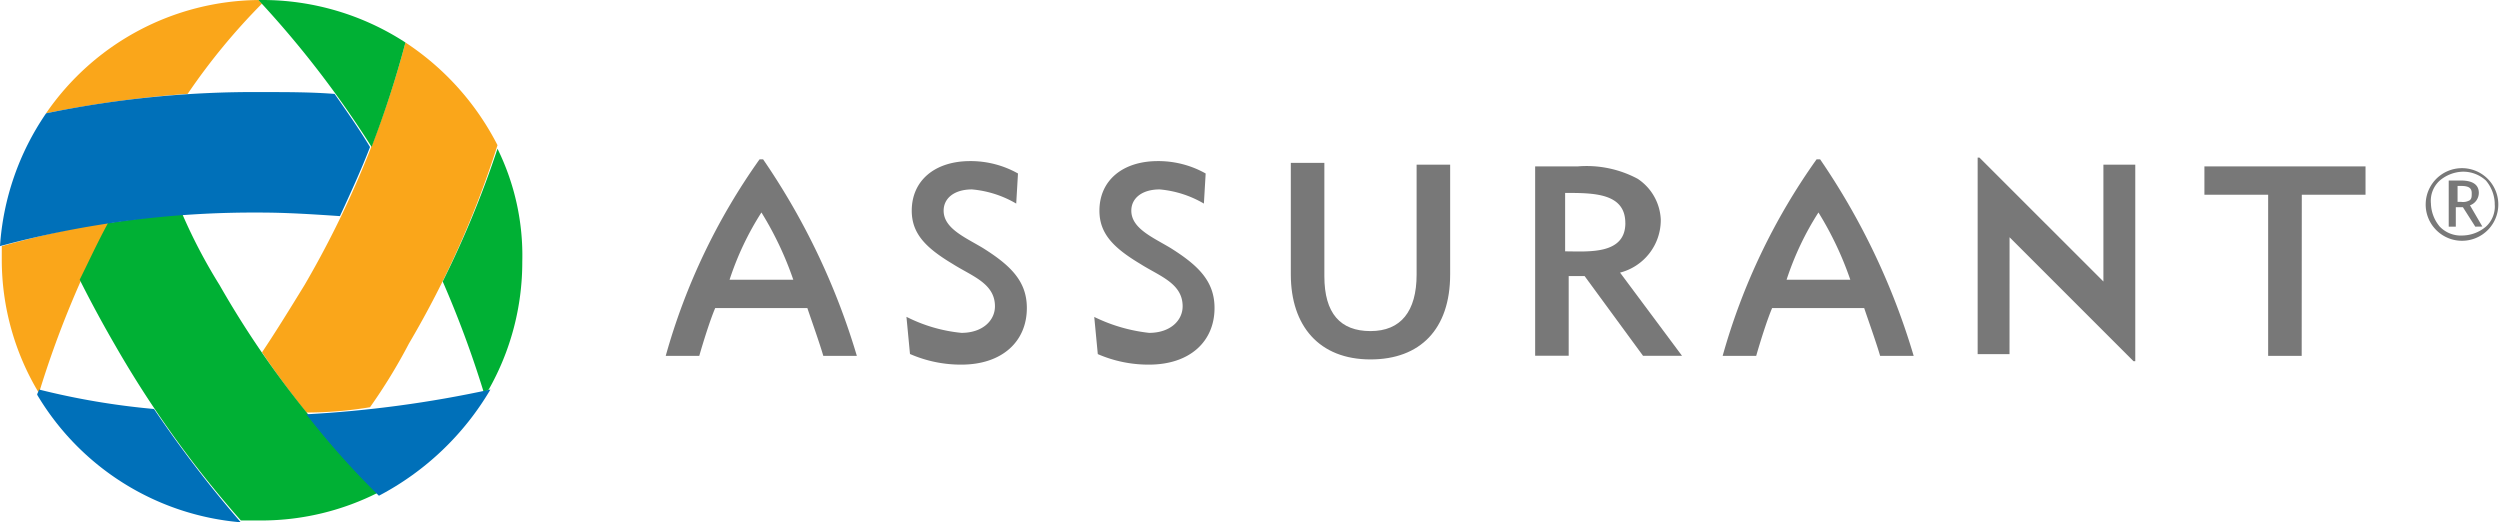 <svg xmlns="http://www.w3.org/2000/svg" width="119.246" height="24.913" viewBox="0 0 119.246 24.913">
  <g id="Assurant_Logo_Horiz_RGB_vector" data-name="Assurant Logo Horiz RGB vector" transform="translate(0)">
    <g id="Group_12753" data-name="Group 12753" transform="translate(31.754 7.516)">
      <path id="Path_7821" data-name="Path 7821" d="M56.547,19.417c1.013,0,1.6-.591,1.6-1.267,0-1.1-1.1-1.436-2.027-2.027-1.267-.76-1.942-1.436-1.942-2.534,0-1.436,1.1-2.365,2.787-2.365a4.6,4.6,0,0,1,2.28.591l-.084,1.436a5.025,5.025,0,0,0-2.111-.676c-.845,0-1.351.422-1.351,1.013,0,.845,1.013,1.267,1.858,1.773,1.351.845,2.111,1.6,2.111,2.871,0,1.6-1.182,2.7-3.125,2.7A6.058,6.058,0,0,1,54.1,20.43l-.169-1.773A7.9,7.9,0,0,0,56.547,19.417Z" transform="translate(-33.491 -11.056)" fill="#787878"/>
      <path id="Path_7822" data-name="Path 7822" d="M47.925,19.417c1.013,0,1.6-.591,1.6-1.267,0-1.1-1.1-1.436-2.027-2.027-1.267-.76-1.942-1.436-1.942-2.534,0-1.436,1.1-2.365,2.787-2.365a4.6,4.6,0,0,1,2.28.591l-.084,1.436a5.025,5.025,0,0,0-2.111-.676c-.845,0-1.351.422-1.351,1.013,0,.845,1.013,1.267,1.858,1.773,1.351.845,2.111,1.6,2.111,2.871,0,1.6-1.182,2.7-3.125,2.7a6.058,6.058,0,0,1-2.449-.507l-.169-1.773A7.388,7.388,0,0,0,47.925,19.417Z" transform="translate(-33.821 -11.056)" fill="#787878"/>
      <path id="Path_7823" data-name="Path 7823" d="M64.562,16.711c0,1.773.76,2.618,2.2,2.618s2.2-.929,2.2-2.7V11.391h1.6v5.236c0,2.618-1.436,4.054-3.8,4.054-2.449,0-3.8-1.6-3.8-4.054v-5.32h1.6Z" transform="translate(-33.146 -11.053)" fill="#787878"/>
      <path id="Path_7824" data-name="Path 7824" d="M74.1,11.469h2.111a5.165,5.165,0,0,1,2.871.591A2.459,2.459,0,0,1,80.182,14a2.587,2.587,0,0,1-1.942,2.534l2.956,3.969H79.337L76.55,16.7h-.76v3.8h-1.6V11.469Zm4.391,2.7c0-1.436-1.52-1.436-2.871-1.436v2.787C76.719,15.523,78.493,15.692,78.493,14.171Z" transform="translate(-32.72 -11.047)" fill="#787878"/>
      <path id="Path_7825" data-name="Path 7825" d="M109.574,20.505h-1.6V12.82h-3.04V11.469h7.685V12.82h-3.04Z" transform="translate(-31.541 -11.047)" fill="#787878"/>
      <g id="Group_12751" data-name="Group 12751" transform="translate(0 0.084)">
        <path id="Path_7826" data-name="Path 7826" d="M38.889,11.144H38.72a30.125,30.125,0,0,0-4.476,9.374h1.6c.169-.591.507-1.689.76-2.28H41c.169.507.591,1.689.76,2.28h1.6A33.275,33.275,0,0,0,38.889,11.144Zm-1.6,5.743a14.007,14.007,0,0,1,1.52-3.209,15.9,15.9,0,0,1,1.52,3.209Z" transform="translate(-34.244 -11.144)" fill="#787878"/>
      </g>
      <g id="Group_12752" data-name="Group 12752" transform="translate(50.418 0.084)">
        <path id="Path_7827" data-name="Path 7827" d="M87.449,11.144H87.28A30.125,30.125,0,0,0,82.8,20.518h1.6c.169-.591.507-1.689.76-2.28h4.391c.169.507.591,1.689.76,2.28h1.6A33.275,33.275,0,0,0,87.449,11.144Zm-1.6,5.743a14.006,14.006,0,0,1,1.52-3.209,15.9,15.9,0,0,1,1.52,3.209Z" transform="translate(-82.804 -11.144)" fill="#787878"/>
      </g>
      <path id="Path_7828" data-name="Path 7828" d="M96.038,14.863l5.912,5.912h.084V11.4h-1.52v5.574L94.6,11.062h-.084v9.374h1.52Z" transform="translate(-31.939 -11.062)" fill="#787878"/>
    </g>
    <g id="Group_12754" data-name="Group 12754" transform="translate(0 0)">
      <path id="Path_7829" data-name="Path 7829" d="M3.742,15.173v.676a12.3,12.3,0,0,0,1.773,6.334,46.768,46.768,0,0,1,3.378-8.192C7.035,14.328,5.262,14.751,3.742,15.173Z" transform="translate(-3.657 -3.434)" fill="#faa61a"/>
      <path id="Path_7830" data-name="Path 7830" d="M5.775,9.228A54.322,54.322,0,0,1,12.531,8.3a30.119,30.119,0,0,1,3.547-4.307l-.169-.169A12.44,12.44,0,0,0,5.775,9.228Z" transform="translate(-3.579 -3.823)" fill="#faa61a"/>
      <path id="Path_7831" data-name="Path 7831" d="M22.539,5.775a46.923,46.923,0,0,1-4.814,11.57c-.676,1.1-1.351,2.2-2.027,3.209.676,1.013,1.436,2.027,2.111,2.871a18.463,18.463,0,0,0,3.04-.253,26.444,26.444,0,0,0,1.858-3.04,45.965,45.965,0,0,0,4.223-9.459A12.837,12.837,0,0,0,22.539,5.775Z" transform="translate(-3.2 -3.748)" fill="#faa61a"/>
      <path id="Path_7832" data-name="Path 7832" d="M22.545,5.85A12.526,12.526,0,0,0,15.7,3.823h-.169a47.842,47.842,0,0,1,5.4,7.009A48.208,48.208,0,0,0,22.545,5.85Z" transform="translate(-3.206 -3.823)" fill="#00b034"/>
      <path id="Path_7833" data-name="Path 7833" d="M26.613,10.656A48.073,48.073,0,0,1,24,16.989a49.956,49.956,0,0,1,1.942,5.236.31.31,0,0,0,.253-.084,12.321,12.321,0,0,0,1.6-6.081A11.537,11.537,0,0,0,26.613,10.656Z" transform="translate(-2.883 -3.562)" fill="#00b034"/>
      <path id="Path_7834" data-name="Path 7834" d="M13.992,17.043a25.735,25.735,0,0,1-1.773-3.378c-1.267.084-2.449.253-3.547.422-.507.929-.929,1.858-1.351,2.7.507,1.013,1.1,2.111,1.689,3.125a50.6,50.6,0,0,0,6,8.361h1.013a12.344,12.344,0,0,0,5.574-1.351A45.389,45.389,0,0,1,13.992,17.043Z" transform="translate(-3.52 -3.447)" fill="#00b034"/>
      <path id="Path_7835" data-name="Path 7835" d="M26.515,21.718A55.173,55.173,0,0,1,17.732,22.9a39,39,0,0,0,3.463,3.885A13.375,13.375,0,0,0,26.515,21.718Z" transform="translate(-3.122 -3.139)" fill="#0070b9"/>
      <path id="Path_7836" data-name="Path 7836" d="M10.942,22.647a35.4,35.4,0,0,1-5.489-.929c0,.084-.084.169-.084.253a12.529,12.529,0,0,0,9.712,6.081A56.718,56.718,0,0,1,10.942,22.647Z" transform="translate(-3.595 -3.139)" fill="#0070b9"/>
      <path id="Path_7837" data-name="Path 7837" d="M16.159,8.053a48.992,48.992,0,0,0-10.3,1.013A12.673,12.673,0,0,0,3.66,15.4a46.57,46.57,0,0,1,12.414-1.6c1.267,0,2.534.084,3.8.169.507-1.1,1.013-2.2,1.436-3.294-.507-.845-1.1-1.689-1.689-2.534C18.524,8.053,17.341,8.053,16.159,8.053Z" transform="translate(-3.66 -3.661)" fill="#0070b9"/>
    </g>
    <g id="Group_12755" data-name="Group 12755" transform="translate(115.699 7.938)">
      <path id="Path_7838" data-name="Path 7838" d="M115.1,13.242a1.732,1.732,0,1,1,.507,1.267A1.719,1.719,0,0,1,115.1,13.242Zm3.294,0a1.779,1.779,0,0,0-.422-1.1,1.605,1.605,0,0,0-1.1-.422,1.779,1.779,0,0,0-1.1.422,1.3,1.3,0,0,0-.422,1.1,1.779,1.779,0,0,0,.422,1.1,1.4,1.4,0,0,0,1.1.422,1.779,1.779,0,0,0,1.1-.422A1.3,1.3,0,0,0,118.39,13.242Zm-.929,1.1-.591-.929h-.338v.929h-.338v-2.2h.591c.507,0,.845.169.845.591a.635.635,0,0,1-.422.591l.591,1.013Zm-.845-1.942v.76h.169a.633.633,0,0,0,.422-.084c.084-.084.084-.169.084-.338,0-.253-.169-.338-.507-.338h-.169Z" transform="translate(-115.097 -11.469)" fill="#787878"/>
    </g>
  </g>
</svg>
